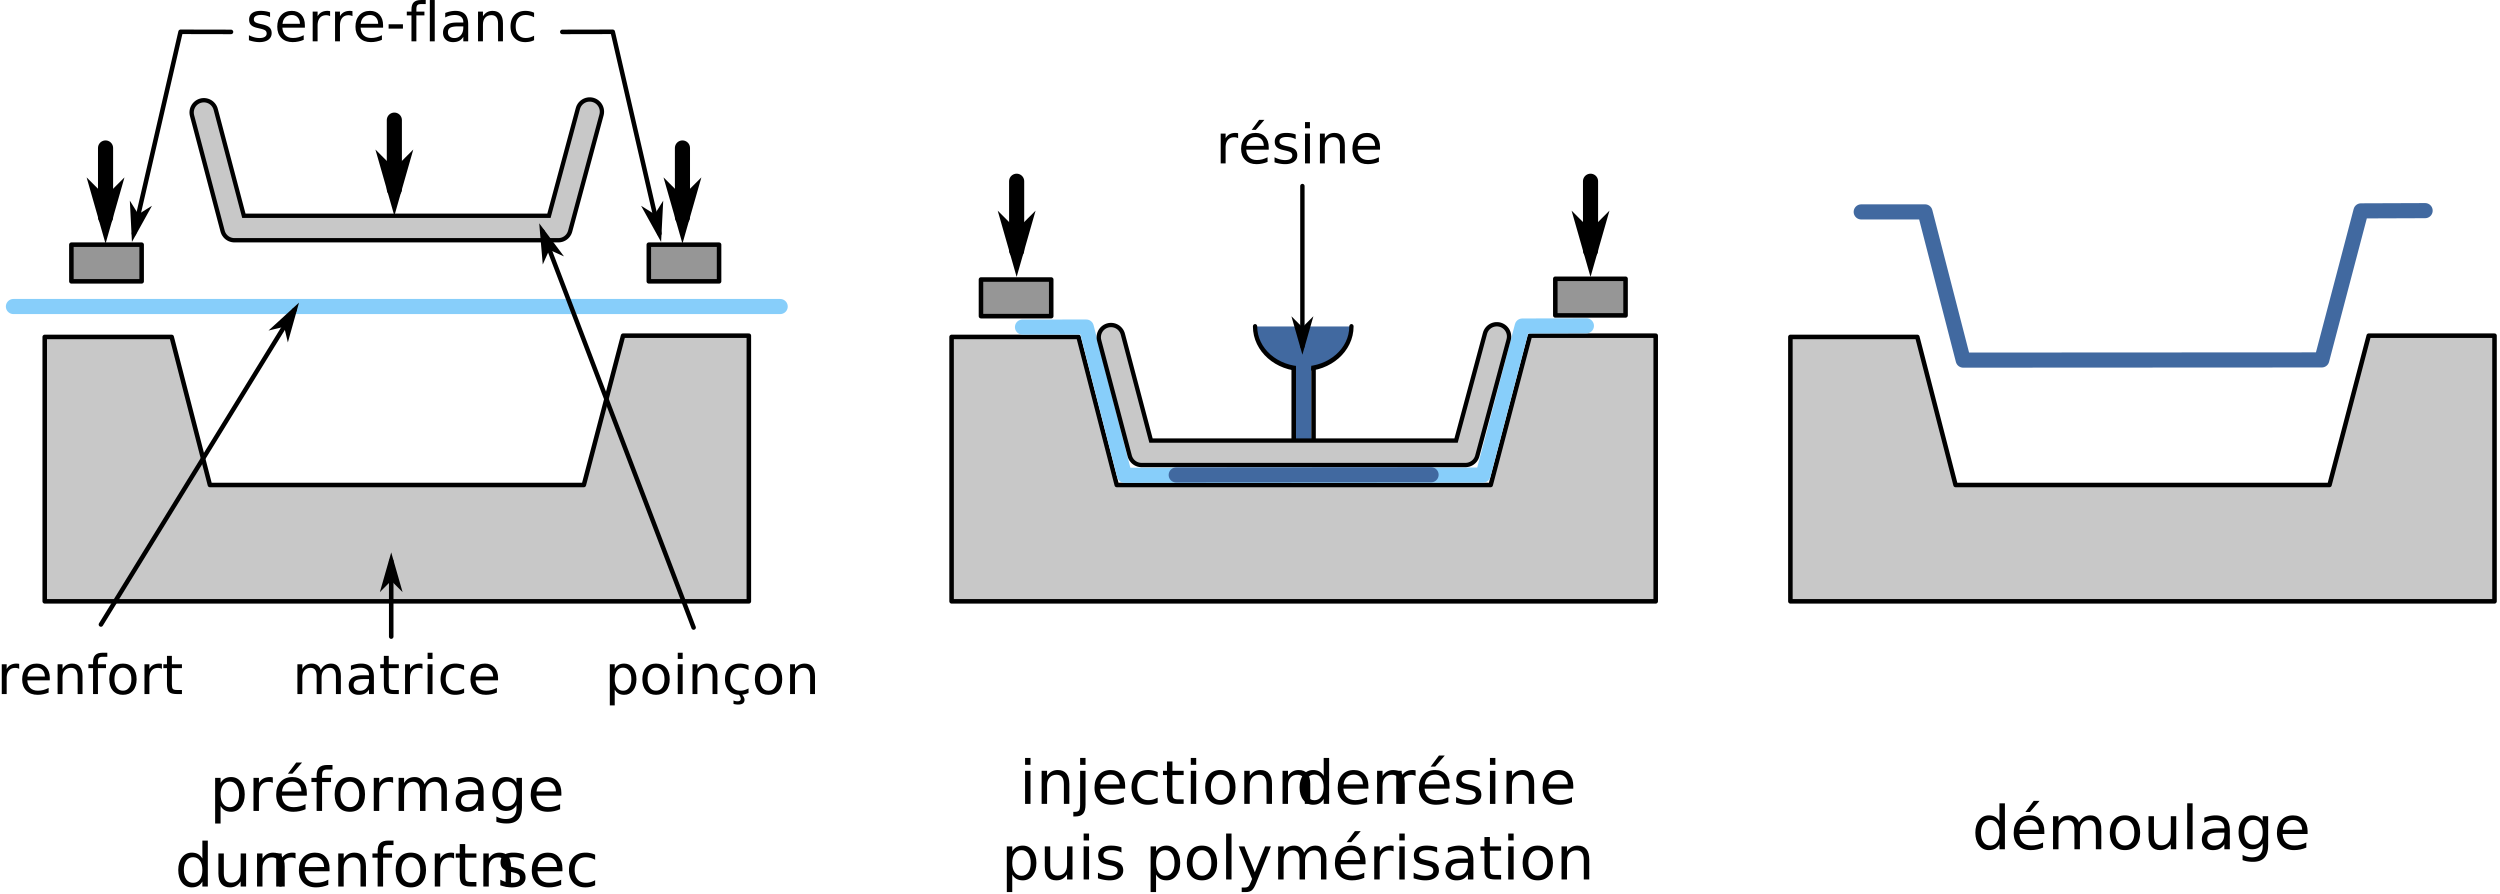 <svg xmlns="http://www.w3.org/2000/svg" xmlns:xlink="http://www.w3.org/1999/xlink" width="1760.245" height="629.384" viewBox="0 0 1320.184 472.038" version="1.2"><defs><symbol overflow="visible" id="c"><path style="stroke:none" d="M13.125-14.781a3.739 3.739 0 0 0-1.047-.406 5.164 5.164 0 0 0-1.25-.141c-1.625 0-2.875.531-3.75 1.594-.867 1.054-1.297 2.562-1.297 4.53V0H2.906v-17.469h2.875v2.719c.602-1.063 1.39-1.848 2.36-2.36.968-.519 2.144-.78 3.53-.78.196 0 .411.015.642.046.238.024.503.059.796.11zm0 0"/></symbol><symbol overflow="visible" id="y"><path style="stroke:none" d="M16.156-8.5v1.266H4.281c.114 1.773.649 3.125 1.61 4.062.957.93 2.289 1.39 4 1.39.988 0 1.945-.116 2.875-.359.937-.25 1.863-.613 2.78-1.093v2.437c-.929.399-1.882.695-2.858.89-.97.208-1.954.313-2.954.313-2.5 0-4.484-.726-5.953-2.187-1.469-1.457-2.203-3.43-2.203-5.922 0-2.57.692-4.613 2.078-6.125 1.395-1.508 3.27-2.266 5.625-2.266 2.114 0 3.785.684 5.016 2.047 1.238 1.356 1.86 3.203 1.86 5.547zm-2.593-.766c-.012-1.406-.407-2.53-1.188-3.375-.773-.843-1.793-1.265-3.063-1.265-1.437 0-2.59.406-3.453 1.219-.867.812-1.367 1.96-1.5 3.437zm-2.47-13.718h2.782l-4.563 5.28H7.156zm0 0"/></symbol><symbol overflow="visible" id="d"><path style="stroke:none" d="M17.953-9.453v1.406H4.75c.125 1.98.719 3.485 1.781 4.516C7.601-2.5 9.094-1.984 11-1.984c1.094 0 2.156-.133 3.188-.407 1.039-.27 2.07-.675 3.093-1.218v2.718c-1.031.438-2.09.774-3.172 1-1.086.227-2.18.344-3.28.344-2.794 0-5-.805-6.626-2.422-1.625-1.625-2.437-3.82-2.437-6.593 0-2.852.77-5.118 2.312-6.797 1.54-1.688 3.625-2.532 6.25-2.532 2.344 0 4.195.762 5.563 2.282 1.375 1.511 2.062 3.562 2.062 6.156zm-2.875-.844c-.023-1.562-.465-2.812-1.328-3.75-.855-.937-1.984-1.406-3.39-1.406-1.606 0-2.891.453-3.86 1.36-.96.905-1.512 2.179-1.656 3.812zm-2.75-15.25h3.094l-5.078 5.86h-2.39zm0 0"/></symbol><symbol overflow="visible" id="e"><path style="stroke:none" d="M11.86-24.266v2.391H9.11c-1.032 0-1.75.21-2.157.625-.398.418-.594 1.164-.594 2.234v1.547h4.735v2.235H6.359V0H3.484v-15.234H.734v-2.235h2.75v-1.218c0-1.938.446-3.348 1.344-4.235.906-.894 2.344-1.344 4.313-1.344zm0 0"/></symbol><symbol overflow="visible" id="f"><path style="stroke:none" d="M9.781-15.453c-1.543 0-2.761.601-3.656 1.797-.898 1.199-1.344 2.844-1.344 4.937 0 2.094.442 3.742 1.328 4.938.895 1.199 2.118 1.797 3.672 1.797 1.52 0 2.727-.598 3.625-1.797.895-1.207 1.344-2.852 1.344-4.938 0-2.07-.45-3.71-1.344-4.922-.898-1.207-2.105-1.812-3.625-1.812zm0-2.438c2.489 0 4.446.813 5.875 2.438 1.426 1.625 2.14 3.871 2.14 6.734 0 2.867-.714 5.11-2.14 6.735C14.226-.36 12.27.453 9.781.453c-2.511 0-4.476-.812-5.89-2.437C2.473-3.61 1.766-5.852 1.766-8.72c0-2.863.707-5.11 2.125-6.734 1.414-1.625 3.379-2.438 5.89-2.438zm0 0"/></symbol><symbol overflow="visible" id="g"><path style="stroke:none" d="M16.61-14.11c.718-1.288 1.57-2.242 2.562-2.859 1-.613 2.176-.922 3.531-.922 1.82 0 3.223.641 4.203 1.922.989 1.274 1.485 3.078 1.485 5.422V0h-2.875v-10.453c0-1.664-.297-2.906-.891-3.719-.594-.812-1.5-1.219-2.719-1.219-1.48 0-2.652.496-3.515 1.485-.868.992-1.297 2.336-1.297 4.031V0h-2.89v-10.453c0-1.676-.298-2.914-.892-3.719-.593-.812-1.507-1.219-2.734-1.219-1.469 0-2.637.5-3.5 1.5-.867.993-1.297 2.329-1.297 4.016V0H2.906v-17.469h2.875v2.719c.657-1.07 1.442-1.863 2.36-2.375.914-.508 2.004-.766 3.265-.766 1.258 0 2.332.325 3.219.97.895.648 1.555 1.585 1.984 2.812zm0 0"/></symbol><symbol overflow="visible" id="h"><path style="stroke:none" d="M10.953-8.781c-2.324 0-3.933.265-4.828.797-.898.53-1.344 1.437-1.344 2.718 0 1.012.332 1.82 1 2.422.676.594 1.594.89 2.75.89 1.594 0 2.867-.562 3.828-1.687.957-1.125 1.438-2.625 1.438-4.5v-.64zm5.719-1.188V0h-2.875v-2.656c-.656 1.062-1.477 1.851-2.453 2.36-.969.5-2.164.75-3.578.75-1.793 0-3.215-.5-4.266-1.5-1.055-1.009-1.578-2.352-1.578-4.032 0-1.969.656-3.453 1.969-4.453 1.312-1 3.273-1.5 5.89-1.5h4.016v-.281c0-1.313-.434-2.329-1.297-3.047-.867-.727-2.086-1.094-3.656-1.094-1 0-1.977.121-2.922.36-.95.241-1.856.6-2.719 1.077v-2.656a18.223 18.223 0 0 1 3.047-.906 14.095 14.095 0 0 1 2.89-.313c2.52 0 4.407.657 5.657 1.97 1.25 1.312 1.875 3.296 1.875 5.952zm0 0"/></symbol><symbol overflow="visible" id="i"><path style="stroke:none" d="M14.5-8.938c0-2.07-.43-3.68-1.281-4.828-.856-1.144-2.059-1.718-3.61-1.718-1.543 0-2.746.574-3.609 1.718-.855 1.149-1.281 2.758-1.281 4.829 0 2.074.426 3.683 1.281 4.828.863 1.136 2.066 1.703 3.61 1.703 1.55 0 2.753-.567 3.609-1.703.851-1.145 1.281-2.754 1.281-4.829zm2.875 6.766c0 2.977-.664 5.192-1.984 6.64-1.325 1.446-3.344 2.173-6.063 2.173-1.012 0-1.965-.079-2.86-.235a13.7 13.7 0 0 1-2.593-.687V2.937c.832.458 1.66.79 2.484 1 .82.22 1.66.329 2.516.329 1.883 0 3.29-.493 4.219-1.47.937-.98 1.406-2.464 1.406-4.452v-1.422c-.594 1.031-1.355 1.805-2.281 2.312C11.3-.254 10.195 0 8.906 0 6.758 0 5.031-.813 3.72-2.438c-1.305-1.632-1.953-3.8-1.953-6.5 0-2.695.648-4.863 1.953-6.5 1.31-1.632 3.038-2.452 5.186-2.452 1.29 0 2.395.258 3.313.766.926.512 1.687 1.281 2.281 2.313v-2.657h2.875zm0 0"/></symbol><symbol overflow="visible" id="j"><path style="stroke:none" d="M17.953-9.453v1.406H4.75c.125 1.98.719 3.485 1.781 4.516C7.601-2.5 9.094-1.984 11-1.984c1.094 0 2.156-.133 3.188-.407 1.039-.27 2.07-.675 3.093-1.218v2.718c-1.031.438-2.09.774-3.172 1-1.086.227-2.18.344-3.28.344-2.794 0-5-.805-6.626-2.422-1.625-1.625-2.437-3.82-2.437-6.593 0-2.852.77-5.118 2.312-6.797 1.54-1.688 3.625-2.532 6.25-2.532 2.344 0 4.195.762 5.563 2.282 1.375 1.511 2.062 3.562 2.062 6.156zm-2.875-.844c-.023-1.562-.465-2.812-1.328-3.75-.855-.937-1.984-1.406-3.39-1.406-1.606 0-2.891.453-3.86 1.36-.96.905-1.512 2.179-1.656 3.812zm0 0"/></symbol><symbol overflow="visible" id="k"><path style="stroke:none" d="M14.5-14.813v-9.453h2.875V0H14.5v-2.625c-.605 1.043-1.367 1.82-2.281 2.328-.918.5-2.024.75-3.313.75C6.79.453 5.07-.383 3.75-2.062 2.426-3.75 1.766-5.97 1.766-8.72c0-2.738.66-4.953 1.984-6.64 1.32-1.688 3.04-2.532 5.156-2.532 1.29 0 2.395.258 3.313.766.914.5 1.676 1.273 2.281 2.313zM4.719-8.718c0 2.117.43 3.774 1.297 4.969.875 1.2 2.07 1.797 3.593 1.797 1.52 0 2.711-.598 3.579-1.797.874-1.195 1.312-2.852 1.312-4.969 0-2.113-.438-3.77-1.313-4.969-.867-1.195-2.058-1.796-3.578-1.796-1.523 0-2.718.601-3.593 1.796-.868 1.2-1.297 2.856-1.297 4.97zm0 0"/></symbol><symbol overflow="visible" id="l"><path style="stroke:none" d="M2.719-6.89v-10.58h2.86V-7c0 1.656.32 2.898.968 3.719.644.824 1.613 1.234 2.906 1.234 1.55 0 2.774-.488 3.672-1.469.895-.988 1.344-2.336 1.344-4.046v-9.907h2.875V0h-2.875v-2.688c-.7 1.063-1.508 1.856-2.422 2.376-.918.507-1.985.765-3.203.765-2.012 0-3.54-.625-4.578-1.875-1.032-1.25-1.547-3.07-1.547-5.469zm7.219-11zm0 0"/></symbol><symbol overflow="visible" id="m"><path style="stroke:none" d="M17.531-10.547V0h-2.875v-10.453c0-1.645-.324-2.879-.969-3.703-.648-.82-1.609-1.235-2.89-1.235-1.555 0-2.777.496-3.672 1.485-.898.992-1.344 2.336-1.344 4.031V0H2.906v-17.469h2.875v2.719c.688-1.05 1.492-1.836 2.422-2.36.938-.519 2.016-.78 3.235-.78 2 0 3.515.624 4.546 1.874 1.032 1.243 1.547 3.063 1.547 5.47zm0 0"/></symbol><symbol overflow="visible" id="n"><path style="stroke:none" d="M5.844-22.422v4.953h5.922v2.235H5.844v9.484c0 1.418.191 2.328.578 2.734.394.407 1.191.61 2.39.61h2.954V0H8.812C6.595 0 5.063-.41 4.22-1.234 3.384-2.066 2.97-3.57 2.97-5.75v-9.484H.859v-2.235h2.11v-4.953zm0 0"/></symbol><symbol overflow="visible" id="o"><path style="stroke:none" d="M14.14-16.953v2.719a11.486 11.486 0 0 0-2.53-.938 11.586 11.586 0 0 0-2.704-.312c-1.43 0-2.5.218-3.219.656-.71.437-1.062 1.094-1.062 1.969 0 .656.254 1.18.766 1.562.507.375 1.535.735 3.078 1.078l.984.219c2.031.438 3.473 1.059 4.328 1.86.864.792 1.297 1.902 1.297 3.328 0 1.617-.64 2.898-1.922 3.843C11.875-.019 10.11.453 7.86.453A15.99 15.99 0 0 1 4.938.172a23.086 23.086 0 0 1-3.204-.813v-2.968c1.063.554 2.102.968 3.125 1.25 1.032.273 2.051.406 3.063.406 1.351 0 2.39-.227 3.11-.688.726-.468 1.093-1.117 1.093-1.953 0-.781-.262-1.379-.781-1.797-.524-.414-1.672-.816-3.453-1.203l-1-.234c-1.782-.375-3.07-.945-3.86-1.719-.781-.781-1.172-1.844-1.172-3.187 0-1.645.579-2.914 1.735-3.813 1.164-.894 2.82-1.344 4.969-1.344 1.062 0 2.054.078 2.984.235.937.156 1.8.39 2.594.703zm0 0"/></symbol><symbol overflow="visible" id="p"><path style="stroke:none" d="M15.578-16.797v2.688a11.071 11.071 0 0 0-2.437-1 9.162 9.162 0 0 0-2.47-.344c-1.866 0-3.312.59-4.343 1.765-1.031 1.18-1.547 2.836-1.547 4.97 0 2.136.516 3.792 1.547 4.968 1.031 1.18 2.477 1.766 4.344 1.766.832 0 1.656-.11 2.469-.329a11.34 11.34 0 0 0 2.437-1.015v2.656a11.95 11.95 0 0 1-2.484.844c-.856.187-1.766.281-2.735.281-2.636 0-4.73-.82-6.28-2.469-1.544-1.656-2.313-3.89-2.313-6.703 0-2.844.78-5.082 2.343-6.719 1.563-1.632 3.707-2.453 6.438-2.453.883 0 1.742.094 2.578.282.844.18 1.66.449 2.453.812zm0 0"/></symbol><symbol overflow="visible" id="q"><path style="stroke:none" d="M3.016-17.469h2.859V0h-2.86zm0-6.797h2.859v3.641h-2.86zm0 0"/></symbol><symbol overflow="visible" id="r"><path style="stroke:none" d="M3.016-17.469h2.859V.313c0 2.226-.422 3.835-1.266 4.828-.843 1-2.21 1.5-4.093 1.5H-.578V4.203h.765c1.094 0 1.836-.25 2.235-.75.394-.5.594-1.547.594-3.14zm0-6.797h2.859v3.641h-2.86zm0 0"/></symbol><symbol overflow="visible" id="u"><path style="stroke:none" d="M3.016-24.266h2.859V0h-2.86zm0 0"/></symbol><symbol overflow="visible" id="w"><path style="stroke:none" d="M10.281 1.625c-.812 2.07-1.605 3.426-2.375 4.063-.773.632-1.804.953-3.093.953H2.53V4.234h1.672c.79 0 1.406-.187 1.844-.562.437-.367.922-1.246 1.453-2.64l.516-1.313L.953-17.47H4L9.453-3.812l5.453-13.657h3.047zm0 0"/></symbol><symbol overflow="visible" id="x"><path style="stroke:none" d="M11.813-13.297a3.847 3.847 0 0 0-.954-.375 4.744 4.744 0 0 0-1.125-.125c-1.46 0-2.578.48-3.359 1.438-.781.949-1.172 2.308-1.172 4.078V0H2.61v-15.719h2.594v2.453c.54-.957 1.242-1.664 2.11-2.125.875-.468 1.937-.703 3.187-.703.176 0 .367.016.578.047.219.024.457.055.719.094zm0 0"/></symbol><symbol overflow="visible" id="b"><path style="stroke:none" d="M5.781-2.625v9.266H2.906v-24.11h2.875v2.657c.602-1.04 1.364-1.813 2.282-2.313.925-.508 2.03-.766 3.312-.766 2.113 0 3.832.844 5.156 2.532 1.332 1.687 2 3.902 2 6.64 0 2.75-.668 4.969-2 6.656C15.207-.383 13.488.454 11.375.454c-1.281 0-2.387-.25-3.313-.75-.917-.508-1.68-1.285-2.28-2.328zm9.766-6.094c0-2.113-.438-3.77-1.313-4.969-.867-1.195-2.054-1.796-3.562-1.796-1.524 0-2.719.601-3.594 1.796-.867 1.2-1.297 2.856-1.297 4.97 0 2.116.43 3.773 1.297 4.968.875 1.2 2.07 1.797 3.594 1.797 1.508 0 2.695-.598 3.562-1.797.875-1.195 1.313-2.852 1.313-4.969zm0 0"/></symbol><symbol overflow="visible" id="z"><path style="stroke:none" d="M12.719-15.25v2.438a10.108 10.108 0 0 0-2.266-.844 10.41 10.41 0 0 0-2.437-.281c-1.282 0-2.246.199-2.891.593-.637.399-.953.985-.953 1.766 0 .605.226 1.078.687 1.422.457.336 1.38.656 2.766.969L8.5-9c1.832.398 3.133.953 3.906 1.672.77.719 1.156 1.719 1.156 3 0 1.46-.578 2.617-1.734 3.469C10.68-.016 9.098.406 7.078.406c-.844 0-1.726-.086-2.64-.25a19.705 19.705 0 0 1-2.875-.734v-2.656a13.9 13.9 0 0 0 2.812 1.109c.926.25 1.844.375 2.75.375 1.219 0 2.156-.207 2.813-.625.656-.414.984-1.004.984-1.766 0-.695-.242-1.234-.719-1.609-.469-.375-1.508-.734-3.11-1.078l-.89-.219c-1.605-.332-2.762-.848-3.469-1.547-.71-.695-1.062-1.656-1.062-2.875 0-1.476.52-2.617 1.562-3.422 1.051-.8 2.54-1.203 4.47-1.203.956 0 1.85.074 2.687.219a11.2 11.2 0 0 1 2.328.625zm0 0"/></symbol><symbol overflow="visible" id="A"><path style="stroke:none" d="M2.703-15.719h2.594V0H2.703zm0-6.11h2.594v3.267H2.703zm0 0"/></symbol><symbol overflow="visible" id="B"><path style="stroke:none" d="M15.766-9.484V0h-2.579v-9.406c0-1.477-.292-2.586-.874-3.328-.575-.739-1.446-1.11-2.61-1.11-1.387 0-2.484.446-3.297 1.328-.804.887-1.203 2.102-1.203 3.641V0H2.61v-15.719h2.594v2.453c.613-.945 1.336-1.656 2.172-2.125.844-.468 1.813-.703 2.906-.703 1.813 0 3.176.563 4.094 1.688.926 1.117 1.39 2.758 1.39 4.922zm0 0"/></symbol><symbol overflow="visible" id="C"><path style="stroke:none" d="M16.156-8.5v1.266H4.281c.114 1.773.649 3.125 1.61 4.062.957.93 2.289 1.39 4 1.39.988 0 1.945-.116 2.875-.359.937-.25 1.863-.613 2.78-1.093v2.437c-.929.399-1.882.695-2.858.89-.97.208-1.954.313-2.954.313-2.5 0-4.484-.726-5.953-2.187-1.469-1.457-2.203-3.43-2.203-5.922 0-2.57.692-4.613 2.078-6.125 1.395-1.508 3.27-2.266 5.625-2.266 2.114 0 3.785.684 5.016 2.047 1.238 1.356 1.86 3.203 1.86 5.547zm-2.593-.766c-.012-1.406-.407-2.53-1.188-3.375-.773-.843-1.793-1.265-3.063-1.265-1.437 0-2.59.406-3.453 1.219-.867.812-1.367 1.96-1.5 3.437zm0 0"/></symbol><symbol overflow="visible" id="E"><path style="stroke:none" d="M10.656-21.828v2.14H8.187c-.917 0-1.558.188-1.921.563-.368.375-.547 1.047-.547 2.016v1.39h4.25v2.016h-4.25V0H3.125v-13.703H.656v-2.016h2.469v-1.094c0-1.75.406-3.019 1.219-3.812.812-.8 2.101-1.203 3.875-1.203zm0 0"/></symbol><symbol overflow="visible" id="F"><path style="stroke:none" d="M8.797-13.906c-1.387 0-2.48.543-3.281 1.625-.805 1.086-1.204 2.562-1.204 4.437 0 1.887.395 3.371 1.188 4.453.8 1.075 1.898 1.61 3.297 1.61 1.375 0 2.46-.54 3.265-1.625.801-1.082 1.204-2.563 1.204-4.438 0-1.863-.403-3.336-1.204-4.422-.804-1.093-1.89-1.64-3.265-1.64zm0-2.188c2.25 0 4.015.73 5.297 2.188 1.281 1.46 1.922 3.48 1.922 6.062 0 2.574-.641 4.594-1.922 6.063C12.813-.321 11.047.406 8.797.406 6.547.406 4.78-.32 3.5-1.78 2.219-3.25 1.578-5.27 1.578-7.844c0-2.582.64-4.601 1.922-6.062 1.281-1.457 3.047-2.188 5.297-2.188zm0 0"/></symbol><symbol overflow="visible" id="G"><path style="stroke:none" d="M5.266-20.172v4.453h5.312v2.016H5.266v8.531c0 1.281.171 2.106.515 2.469.352.367 1.067.547 2.14.547h2.657V0H7.922C5.93 0 4.555-.367 3.797-1.11c-.75-.75-1.125-2.1-1.125-4.062v-8.531H.766v-2.016h1.906v-4.453zm0 0"/></symbol><symbol overflow="visible" id="H"><path style="stroke:none" d="M14.938-12.703c.644-1.156 1.414-2.008 2.312-2.563.906-.55 1.96-.828 3.172-.828 1.644 0 2.91.574 3.797 1.719.883 1.148 1.328 2.777 1.328 4.89V0h-2.594v-9.406c0-1.5-.265-2.614-.797-3.344-.531-.727-1.343-1.094-2.437-1.094-1.344 0-2.407.446-3.188 1.328-.773.887-1.156 2.102-1.156 3.641V0h-2.594v-9.406c0-1.508-.265-2.625-.797-3.344-.53-.727-1.355-1.094-2.468-1.094-1.325 0-2.375.45-3.157 1.344-.773.887-1.156 2.094-1.156 3.625V0H2.61v-15.719h2.594v2.453c.594-.968 1.3-1.68 2.125-2.14.82-.457 1.797-.688 2.922-.688 1.145 0 2.117.293 2.922.875.8.574 1.39 1.414 1.765 2.516zm0 0"/></symbol><symbol overflow="visible" id="I"><path style="stroke:none" d="M9.844-7.906c-2.086 0-3.528.242-4.328.718-.805.481-1.204 1.293-1.204 2.438 0 .918.301 1.648.907 2.188.601.542 1.422.812 2.453.812 1.437 0 2.586-.504 3.453-1.516.863-1.02 1.297-2.375 1.297-4.062v-.578zM15-8.97V0h-2.578v-2.39c-.594.96-1.336 1.667-2.219 2.124-.875.446-1.95.672-3.219.672-1.605 0-2.886-.445-3.843-1.344-.95-.906-1.422-2.117-1.422-3.64 0-1.758.593-3.086 1.781-3.984 1.188-.907 2.953-1.36 5.297-1.36h3.625v-.25c0-1.187-.39-2.101-1.172-2.75-.781-.656-1.883-.984-3.297-.984-.898 0-1.773.11-2.625.328-.844.21-1.664.531-2.453.969V-15a17.204 17.204 0 0 1 2.75-.813c.883-.187 1.75-.28 2.594-.28 2.27 0 3.969.59 5.094 1.765C14.437-13.148 15-11.363 15-8.968zm0 0"/></symbol><symbol overflow="visible" id="J"><path style="stroke:none" d="M14.016-15.11v2.407a10.26 10.26 0 0 0-2.204-.89 8.095 8.095 0 0 0-2.218-.313c-1.68 0-2.98.531-3.906 1.594-.918 1.062-1.375 2.554-1.375 4.468 0 1.918.457 3.407 1.375 4.469.925 1.063 2.226 1.594 3.906 1.594.75 0 1.488-.098 2.219-.297a10.54 10.54 0 0 0 2.203-.906V-.61a10.06 10.06 0 0 1-2.235.765 11.86 11.86 0 0 1-2.469.25c-2.367 0-4.246-.742-5.64-2.234C2.273-3.316 1.578-5.32 1.578-7.844c0-2.562.703-4.578 2.11-6.047 1.414-1.468 3.347-2.203 5.796-2.203.79 0 1.567.086 2.329.25a9.934 9.934 0 0 1 2.203.735zm0 0"/></symbol><symbol overflow="visible" id="K"><path style="stroke:none" d="M5.203-2.36v8.344H2.61v-21.703h2.594v2.39c.54-.937 1.223-1.628 2.047-2.077.832-.457 1.828-.688 2.984-.688 1.907 0 3.454.762 4.641 2.282 1.195 1.511 1.797 3.5 1.797 5.968 0 2.469-.602 4.465-1.797 5.985C13.687-.348 12.141.406 10.235.406 9.077.406 8.081.18 7.25-.266c-.824-.457-1.508-1.156-2.047-2.093zm8.781-5.484c0-1.894-.39-3.383-1.171-4.468-.782-1.083-1.856-1.626-3.22-1.626-1.366 0-2.437.543-3.218 1.626-.781 1.085-1.172 2.574-1.172 4.468 0 1.899.39 3.387 1.172 4.469.781 1.086 1.852 1.625 3.219 1.625 1.363 0 2.437-.54 3.219-1.625.78-1.082 1.171-2.57 1.171-4.469zm0 0"/></symbol><symbol overflow="visible" id="L"><path style="stroke:none" d="M14.016-15.11v2.407a10.26 10.26 0 0 0-2.204-.89 8.095 8.095 0 0 0-2.218-.313c-1.68 0-2.98.531-3.906 1.594-.918 1.062-1.375 2.554-1.375 4.468 0 1.918.457 3.407 1.375 4.469.925 1.063 2.226 1.594 3.906 1.594.75 0 1.488-.098 2.219-.297a10.54 10.54 0 0 0 2.203-.906V-.61a10.06 10.06 0 0 1-2.235.765 11.86 11.86 0 0 1-2.469.25c-2.367 0-4.246-.742-5.64-2.234C2.273-3.316 1.578-5.32 1.578-7.844c0-2.562.703-4.578 2.11-6.047 1.414-1.468 3.347-2.203 5.796-2.203.79 0 1.567.086 2.329.25a9.934 9.934 0 0 1 2.203.735zM10.359 0c.52.582.907 1.117 1.157 1.61.25.488.375.956.375 1.406 0 .832-.282 1.46-.844 1.89-.563.426-1.399.64-2.5.64-.43 0-.844-.03-1.25-.093a9 9 0 0 1-1.219-.25V3.375c.32.156.656.266 1 .328.344.07.734.11 1.172.11.55 0 .969-.118 1.25-.344.281-.219.422-.543.422-.969 0-.281-.102-.625-.297-1.031-.2-.407-.512-.899-.938-1.469zm0 0"/></symbol><symbol overflow="visible" id="M"><path style="stroke:none" d="M1.406-9.016H8.97v2.297H1.406zm0 0"/></symbol><symbol overflow="visible" id="N"><path style="stroke:none" d="M2.703-21.828h2.594V0H2.703zm0 0"/></symbol><clipPath id="a"><path d="M944 176h374.434v143H944zm0 0"/></clipPath><clipPath id="s"><path d="M531 440h64v31.078h-64zm0 0"/></clipPath><clipPath id="t"><path d="M607 440h44v31.078h-44zm0 0"/></clipPath><clipPath id="v"><path d="M654 438h167v33.078H654zm0 0"/></clipPath><clipPath id="D"><path d="M.934 344H97v23H.934zm0 0"/></clipPath></defs><path style="stroke:none;fill-rule:nonzero;fill:#c8c8c8;fill-opacity:1" d="M945.426 317.555h371.812V177.273h-66.414l-20.726 78.84h-197.453l-20.192-78.18h-67.027zm0 0"/><g clip-path="url(#a)"><path style="fill:none;stroke-width:2.4;stroke-linecap:round;stroke-linejoin:round;stroke:#000;stroke-opacity:1;stroke-miterlimit:4" d="M946.415 153.837h372.57v140.567h-66.55l-20.768-79h-197.855l-20.233 78.338h-67.164zm0 0" transform="matrix(.998 0 0 -.998 .935 471.078)"/></g><path style="fill:none;stroke-width:8;stroke-linecap:round;stroke-linejoin:round;stroke:#4169a0;stroke-opacity:1;stroke-miterlimit:4" d="m983.894 359.896 33.744.016 20.229-78.437 189.717.106 20.75 78.863 33.936.125" transform="matrix(.998 0 0 -.998 .935 471.078)"/><g style="fill:#000;fill-opacity:1"><use xlink:href="#b" x="110.706" y="428.231"/><use xlink:href="#c" x="130.952" y="428.231"/><use xlink:href="#d" x="144.078" y="428.231"/><use xlink:href="#e" x="163.718" y="428.231"/><use xlink:href="#f" x="174.959" y="428.231"/><use xlink:href="#c" x="194.471" y="428.231"/><use xlink:href="#g" x="207.596" y="428.231"/><use xlink:href="#h" x="238.701" y="428.231"/><use xlink:href="#i" x="258.245" y="428.231"/><use xlink:href="#j" x="278.492" y="428.231"/></g><g style="fill:#000;fill-opacity:1"><use xlink:href="#k" x="92.368" y="468.15"/><use xlink:href="#l" x="112.615" y="468.15"/><use xlink:href="#m" x="132.83" y="468.15"/><use xlink:href="#c" x="142.953" y="468.15"/><use xlink:href="#j" x="156.078" y="468.15"/><use xlink:href="#m" x="175.718" y="468.15"/><use xlink:href="#e" x="195.933" y="468.15"/><use xlink:href="#f" x="207.174" y="468.15"/><use xlink:href="#c" x="226.686" y="468.15"/><use xlink:href="#n" x="239.812" y="468.15"/><use xlink:href="#m" x="252.33" y="468.15"/><use xlink:href="#o" x="262.454" y="468.15"/><use xlink:href="#j" x="279.06" y="468.15"/><use xlink:href="#p" x="298.7" y="468.15"/></g><g style="fill:#000;fill-opacity:1"><use xlink:href="#q" x="538.305" y="424.517"/><use xlink:href="#m" x="547.151" y="424.517"/><use xlink:href="#r" x="567.365" y="424.517"/><use xlink:href="#j" x="576.211" y="424.517"/></g><g style="fill:#000;fill-opacity:1"><use xlink:href="#p" x="595.756" y="424.517"/><use xlink:href="#n" x="613.288" y="424.517"/><use xlink:href="#q" x="625.806" y="424.517"/><use xlink:href="#f" x="634.652" y="424.517"/><use xlink:href="#m" x="654.165" y="424.517"/><use xlink:href="#m" x="674.379" y="424.517"/><use xlink:href="#k" x="684.503" y="424.517"/></g><g style="fill:#000;fill-opacity:1"><use xlink:href="#j" x="704.654" y="424.517"/><use xlink:href="#m" x="724.294" y="424.517"/><use xlink:href="#c" x="734.417" y="424.517"/><use xlink:href="#d" x="747.542" y="424.517"/><use xlink:href="#o" x="767.182" y="424.517"/><use xlink:href="#q" x="783.789" y="424.517"/><use xlink:href="#m" x="792.635" y="424.517"/><use xlink:href="#j" x="812.849" y="424.517"/></g><g style="fill:#000;fill-opacity:1" clip-path="url(#s)"><use xlink:href="#b" x="528.762" y="464.436"/><use xlink:href="#l" x="549.008" y="464.436"/><use xlink:href="#q" x="569.223" y="464.436"/><use xlink:href="#o" x="578.069" y="464.436"/><use xlink:href="#m" x="594.675" y="464.436"/></g><g style="fill:#000;fill-opacity:1" clip-path="url(#t)"><use xlink:href="#b" x="604.703" y="464.436"/><use xlink:href="#f" x="624.95" y="464.436"/><use xlink:href="#u" x="644.462" y="464.436"/></g><g style="fill:#000;fill-opacity:1" clip-path="url(#v)"><use xlink:href="#w" x="653.18" y="464.436"/><use xlink:href="#g" x="672.054" y="464.436"/><use xlink:href="#d" x="703.158" y="464.436"/><use xlink:href="#c" x="722.798" y="464.436"/><use xlink:href="#q" x="735.924" y="464.436"/><use xlink:href="#o" x="744.77" y="464.436"/><use xlink:href="#h" x="761.376" y="464.436"/><use xlink:href="#n" x="780.92" y="464.436"/><use xlink:href="#q" x="793.438" y="464.436"/><use xlink:href="#f" x="802.284" y="464.436"/></g><use xlink:href="#m" x="821.701" y="464.436" style="fill:#000;fill-opacity:1"/><g style="fill:#000;fill-opacity:1"><use xlink:href="#k" x="1041.363" y="448.468"/><use xlink:href="#d" x="1061.609" y="448.468"/><use xlink:href="#g" x="1081.249" y="448.468"/><use xlink:href="#f" x="1112.354" y="448.468"/><use xlink:href="#l" x="1131.866" y="448.468"/></g><g style="fill:#000;fill-opacity:1"><use xlink:href="#u" x="1151.985" y="448.468"/><use xlink:href="#h" x="1160.831" y="448.468"/><use xlink:href="#i" x="1180.375" y="448.468"/><use xlink:href="#j" x="1200.622" y="448.468"/></g><path style="fill-rule:nonzero;fill:#4169a0;fill-opacity:1;stroke-width:2.527;stroke-linecap:round;stroke-linejoin:round;stroke:#000;stroke-opacity:1;stroke-miterlimit:4" d="M791.915 172.73c0 12.385-12.657 22.425-28.27 22.425-15.62 0-28.277-10.04-28.277-22.425" transform="matrix(.9 0 0 .998 .935 0)"/><path style="stroke:none;fill-rule:nonzero;fill:#4169a0;fill-opacity:1" d="M684.363 191.988v41.13h8.067v-41.13"/><path style="fill:none;stroke-width:2.4;stroke-linecap:round;stroke-linejoin:round;stroke:#000;stroke-opacity:1;stroke-miterlimit:4" d="M683.615 276.974V238.54m10.486 38.434V238.54" transform="matrix(.998 0 0 -.998 .935 471.078)"/><path style="fill-rule:nonzero;fill:#c8c8c8;fill-opacity:1;stroke-width:2.4;stroke-linecap:round;stroke-linejoin:round;stroke:#000;stroke-opacity:1;stroke-miterlimit:4" d="M502.575 153.837H875.15v140.567H808.6l-20.768-79H589.976l-20.237 78.338h-67.164zm0 0" transform="matrix(.998 0 0 -.998 .935 471.078)"/><path style="fill-rule:nonzero;fill:#969696;fill-opacity:1;stroke-width:2.4;stroke-linecap:round;stroke-linejoin:round;stroke:#000;stroke-opacity:1;stroke-miterlimit:4" d="M518.126 324.124h37.17V304.73h-37.17zm303.9.392h37.173V305.12h-37.173zm0 0" transform="matrix(.998 0 0 -.998 .935 471.078)"/><path style="fill:none;stroke-width:8;stroke-linecap:round;stroke-linejoin:round;stroke:#87cefa;stroke-opacity:1;stroke-miterlimit:4" d="m540.097 298.956 33.744.016 20.229-78.437 189.722.105 20.745 78.864 33.936.125" transform="matrix(.998 0 0 -.998 .935 471.078)"/><path style="fill:none;stroke-width:15.243;stroke-linecap:round;stroke-linejoin:round;stroke:#000;stroke-opacity:1;stroke-miterlimit:4" d="m586.926 293.578 8.087-30.57 8.09-30.57H774.48l16.604 61.543" transform="matrix(.998 0 0 -.998 .935 471.078)"/><path style="fill:none;stroke-width:10.67;stroke-linecap:round;stroke-linejoin:round;stroke:#c8c8c8;stroke-opacity:1;stroke-miterlimit:4" d="m586.926 293.578 8.087-30.57 8.09-30.57H774.48l16.604 61.543" transform="matrix(.998 0 0 -.998 .935 471.078)"/><path style="fill:none;stroke-width:8;stroke-linecap:round;stroke-linejoin:round;stroke:#000;stroke-opacity:1;stroke-miterlimit:4" d="M537 376.12v-36.57" transform="matrix(.998 0 0 -.998 .935 471.078)"/><path style="fill-rule:evenodd;fill:#000;fill-opacity:1;stroke-width:2;stroke-linecap:butt;stroke-linejoin:miter;stroke:#000;stroke-opacity:1;stroke-miterlimit:4" d="m-122.89 537 8-8-28.002 8 28.002 8.001zm0 0" transform="matrix(0 -.998 .998 0 .935 0)"/><path style="fill:none;stroke-width:8;stroke-linecap:round;stroke-linejoin:round;stroke:#000;stroke-opacity:1;stroke-miterlimit:4" d="M840.661 376.12v-36.57" transform="matrix(.998 0 0 -.998 .935 471.078)"/><path style="fill-rule:evenodd;fill:#000;fill-opacity:1;stroke-width:2;stroke-linecap:butt;stroke-linejoin:miter;stroke:#000;stroke-opacity:1;stroke-miterlimit:4" d="m-122.89 840.661 8-8-28.002 8 28.002 8zm0 0" transform="matrix(0 -.998 .998 0 .935 0)"/><path style="fill:none;stroke-width:8;stroke-linecap:round;stroke-linejoin:round;stroke:#4169a0;stroke-opacity:1;stroke-miterlimit:4" d="m621.438 220.703 134.848.106" transform="matrix(.998 0 0 -.998 .935 471.078)"/><g style="fill:#000;fill-opacity:1"><use xlink:href="#x" x="642.009" y="86.282"/><use xlink:href="#y" x="653.822" y="86.282"/><use xlink:href="#z" x="671.498" y="86.282"/><use xlink:href="#A" x="686.443" y="86.282"/><use xlink:href="#B" x="694.404" y="86.282"/><use xlink:href="#C" x="712.598" y="86.282"/></g><path style="fill:none;stroke-width:2.32;stroke-linecap:round;stroke-linejoin:round;stroke:#000;stroke-opacity:1;stroke-miterlimit:4" d="M688.203 373.576V288.78" transform="matrix(.998 0 0 -.998 .935 471.078)"/><path style="fill-rule:evenodd;fill:#000;fill-opacity:1;stroke-width:1.16;stroke-linecap:butt;stroke-linejoin:miter;stroke:#000;stroke-opacity:1;stroke-miterlimit:4" d="m-173.979 688.203 4.639-4.639-16.24 4.639 16.24 4.642zm0 0" transform="matrix(0 -.998 .998 0 .935 0)"/><g style="fill:#000;fill-opacity:1" clip-path="url(#D)"><use xlink:href="#x" x="-1.675" y="366.513"/><use xlink:href="#C" x="10.137" y="366.513"/><use xlink:href="#B" x="27.813" y="366.513"/><use xlink:href="#E" x="46.007" y="366.513"/><use xlink:href="#F" x="56.124" y="366.513"/><use xlink:href="#x" x="73.685" y="366.513"/><use xlink:href="#G" x="85.497" y="366.513"/></g><path style="fill-rule:nonzero;fill:#c8c8c8;fill-opacity:1;stroke-width:2.4;stroke-linecap:round;stroke-linejoin:round;stroke:#000;stroke-opacity:1;stroke-miterlimit:4" d="M22.728 153.837h372.574v140.567H328.75l-20.765-79H110.13l-20.233 78.338H22.728zm0 0" transform="matrix(.998 0 0 -.998 .935 471.078)"/><path style="fill:none;stroke-width:8;stroke-linecap:round;stroke-linejoin:miter;stroke:#87cefa;stroke-opacity:1;stroke-miterlimit:4" d="M6.16 309.833h405.715" transform="matrix(.998 0 0 -.998 .935 471.078)"/><path style="fill-rule:nonzero;fill:#969696;fill-opacity:1;stroke-width:2.4;stroke-linecap:round;stroke-linejoin:round;stroke:#000;stroke-opacity:1;stroke-miterlimit:4" d="M36.835 342.548h37.177v-19.394H36.835zm305.535 0h37.178v-19.394H342.37zm0 0" transform="matrix(.998 0 0 -.998 .935 471.078)"/><path style="fill:none;stroke-width:15.243;stroke-linecap:round;stroke-linejoin:round;stroke:#000;stroke-opacity:1;stroke-miterlimit:4" d="m106.939 412.519 8.086-30.57 8.087-30.574h171.38l16.6 61.543" transform="matrix(.998 0 0 -.998 .935 471.078)"/><path style="fill:none;stroke-width:10.67;stroke-linecap:round;stroke-linejoin:round;stroke:#c8c8c8;stroke-opacity:1;stroke-miterlimit:4" d="m106.939 412.519 8.086-30.57 8.087-30.574h171.38l16.6 61.543" transform="matrix(.998 0 0 -.998 .935 471.078)"/><path style="fill:none;stroke-width:2.4;stroke-linecap:round;stroke-linejoin:round;stroke:#000;stroke-opacity:1;stroke-miterlimit:4" d="m52.469 141.577 102.403 166.401" transform="matrix(.998 0 0 -.998 .935 471.078)"/><path style="fill-rule:evenodd;fill:#000;fill-opacity:1;stroke-width:1.022;stroke-linecap:butt;stroke-linejoin:miter;stroke:#000;stroke-opacity:1;stroke-miterlimit:4" d="m58.044-185.558 4.09-4.09-14.308 4.088 14.31 4.088zm0 0" transform="matrix(-.614 .998 -.998 -.614 .935 0)"/><g style="fill:#000;fill-opacity:1"><use xlink:href="#H" x="154.444" y="366.513"/><use xlink:href="#I" x="182.438" y="366.513"/><use xlink:href="#G" x="200.027" y="366.513"/><use xlink:href="#x" x="211.294" y="366.513"/><use xlink:href="#A" x="223.107" y="366.513"/><use xlink:href="#J" x="231.068" y="366.513"/><use xlink:href="#C" x="246.847" y="366.513"/></g><g style="fill:#000;fill-opacity:1"><use xlink:href="#K" x="319.419" y="366.513"/><use xlink:href="#F" x="337.642" y="366.513"/><use xlink:href="#A" x="355.203" y="366.513"/></g><g style="fill:#000;fill-opacity:1"><use xlink:href="#B" x="363.078" y="366.513"/><use xlink:href="#L" x="381.271" y="366.513"/><use xlink:href="#F" x="397.05" y="366.513"/><use xlink:href="#B" x="414.611" y="366.513"/></g><path style="fill:none;stroke-width:2.4;stroke-linecap:round;stroke-linejoin:round;stroke:#000;stroke-opacity:1;stroke-miterlimit:4" d="M206.07 135.178v40.003" transform="matrix(.998 0 0 -.998 .935 471.078)"/><path style="fill-rule:evenodd;fill:#000;fill-opacity:1;stroke-width:1.2;stroke-linecap:butt;stroke-linejoin:miter;stroke:#000;stroke-opacity:1;stroke-miterlimit:4" d="m306.459-206.07 4.803-4.803-16.8 4.803 16.8 4.799zm0 0" transform="matrix(0 .998 -.998 0 .935 0)"/><path style="fill:none;stroke-width:2.4;stroke-linecap:round;stroke-linejoin:round;stroke:#000;stroke-opacity:1;stroke-miterlimit:4" d="M366.071 139.98 286.07 349.578" transform="matrix(.998 0 0 -.998 .935 471.078)"/><path style="fill-rule:evenodd;fill:#000;fill-opacity:1;stroke-width:1.121;stroke-linecap:butt;stroke-linejoin:miter;stroke:#000;stroke-opacity:1;stroke-miterlimit:4" d="m211.163-208.897 4.482-4.482-15.696 4.48 15.694 4.487zm0 0" transform="rotate(69.109 .467 .679) scale(1.068)"/><path style="fill:none;stroke-width:8;stroke-linecap:round;stroke-linejoin:round;stroke:#000;stroke-opacity:1;stroke-miterlimit:4" d="M54.911 393.723v-36.575" transform="matrix(.998 0 0 -.998 .935 471.078)"/><path style="fill-rule:evenodd;fill:#000;fill-opacity:1;stroke-width:2;stroke-linecap:butt;stroke-linejoin:miter;stroke:#000;stroke-opacity:1;stroke-miterlimit:4" d="m-105.288 54.911 8-8-28.002 8 28.002 8zm0 0" transform="matrix(0 -.998 .998 0 .935 0)"/><path style="fill:none;stroke-width:8;stroke-linecap:round;stroke-linejoin:round;stroke:#000;stroke-opacity:1;stroke-miterlimit:4" d="M360.168 393.723v-36.575" transform="matrix(.998 0 0 -.998 .935 471.078)"/><path style="fill-rule:evenodd;fill:#000;fill-opacity:1;stroke-width:2;stroke-linecap:butt;stroke-linejoin:miter;stroke:#000;stroke-opacity:1;stroke-miterlimit:4" d="m-105.288 360.168 8-8-28.002 8 28.002 8.001zm0 0" transform="matrix(0 -.998 .998 0 .935 0)"/><g style="fill:#000;fill-opacity:1"><use xlink:href="#z" x="129.889" y="21.837"/><use xlink:href="#C" x="144.835" y="21.837"/><use xlink:href="#x" x="162.511" y="21.837"/><use xlink:href="#x" x="174.324" y="21.837"/><use xlink:href="#C" x="186.136" y="21.837"/><use xlink:href="#M" x="203.812" y="21.837"/><use xlink:href="#E" x="214.159" y="21.837"/><use xlink:href="#N" x="224.276" y="21.837"/><use xlink:href="#I" x="232.238" y="21.837"/><use xlink:href="#B" x="249.827" y="21.837"/><use xlink:href="#J" x="268.021" y="21.837"/></g><path style="fill:none;stroke-width:2.4;stroke-linecap:round;stroke-linejoin:round;stroke:#000;stroke-opacity:1;stroke-miterlimit:4" d="m121.292 455.137-26.675.055-24.68-106.749" transform="matrix(.998 0 0 -.998 .935 471.078)"/><path style="fill-rule:evenodd;fill:#000;fill-opacity:1;stroke-width:1.169;stroke-linecap:butt;stroke-linejoin:miter;stroke:#000;stroke-opacity:1;stroke-miterlimit:4" d="m-92.621 93.511 4.677-4.674-16.373 4.674 16.37 4.678zm0 0" transform="rotate(-76.982 .467 -.588) scale(1.024)"/><path style="fill:none;stroke-width:8;stroke-linecap:round;stroke-linejoin:round;stroke:#000;stroke-opacity:1;stroke-miterlimit:4" d="M207.726 408.46v-36.57" transform="matrix(.998 0 0 -.998 .935 471.078)"/><path style="fill-rule:evenodd;fill:#000;fill-opacity:1;stroke-width:2;stroke-linecap:butt;stroke-linejoin:miter;stroke:#000;stroke-opacity:1;stroke-miterlimit:4" d="m-90.551 207.726 8-8-28.002 8 28.002 8zm0 0" transform="matrix(0 -.998 .998 0 .935 0)"/><path style="fill:none;stroke-width:2.4;stroke-linecap:round;stroke-linejoin:round;stroke:#000;stroke-opacity:1;stroke-miterlimit:4" d="m296.594 455.137 26.68.055 24.678-106.749" transform="matrix(.998 0 0 -.998 .935 471.078)"/><path style="fill-rule:evenodd;fill:#000;fill-opacity:1;stroke-width:1.169;stroke-linecap:butt;stroke-linejoin:miter;stroke:#000;stroke-opacity:1;stroke-miterlimit:4" d="m-184.334 303.171 4.678-4.676-16.367 4.679 16.364 4.68zm0 0" transform="rotate(-103.018 .467 -.372) scale(1.024)"/></svg>